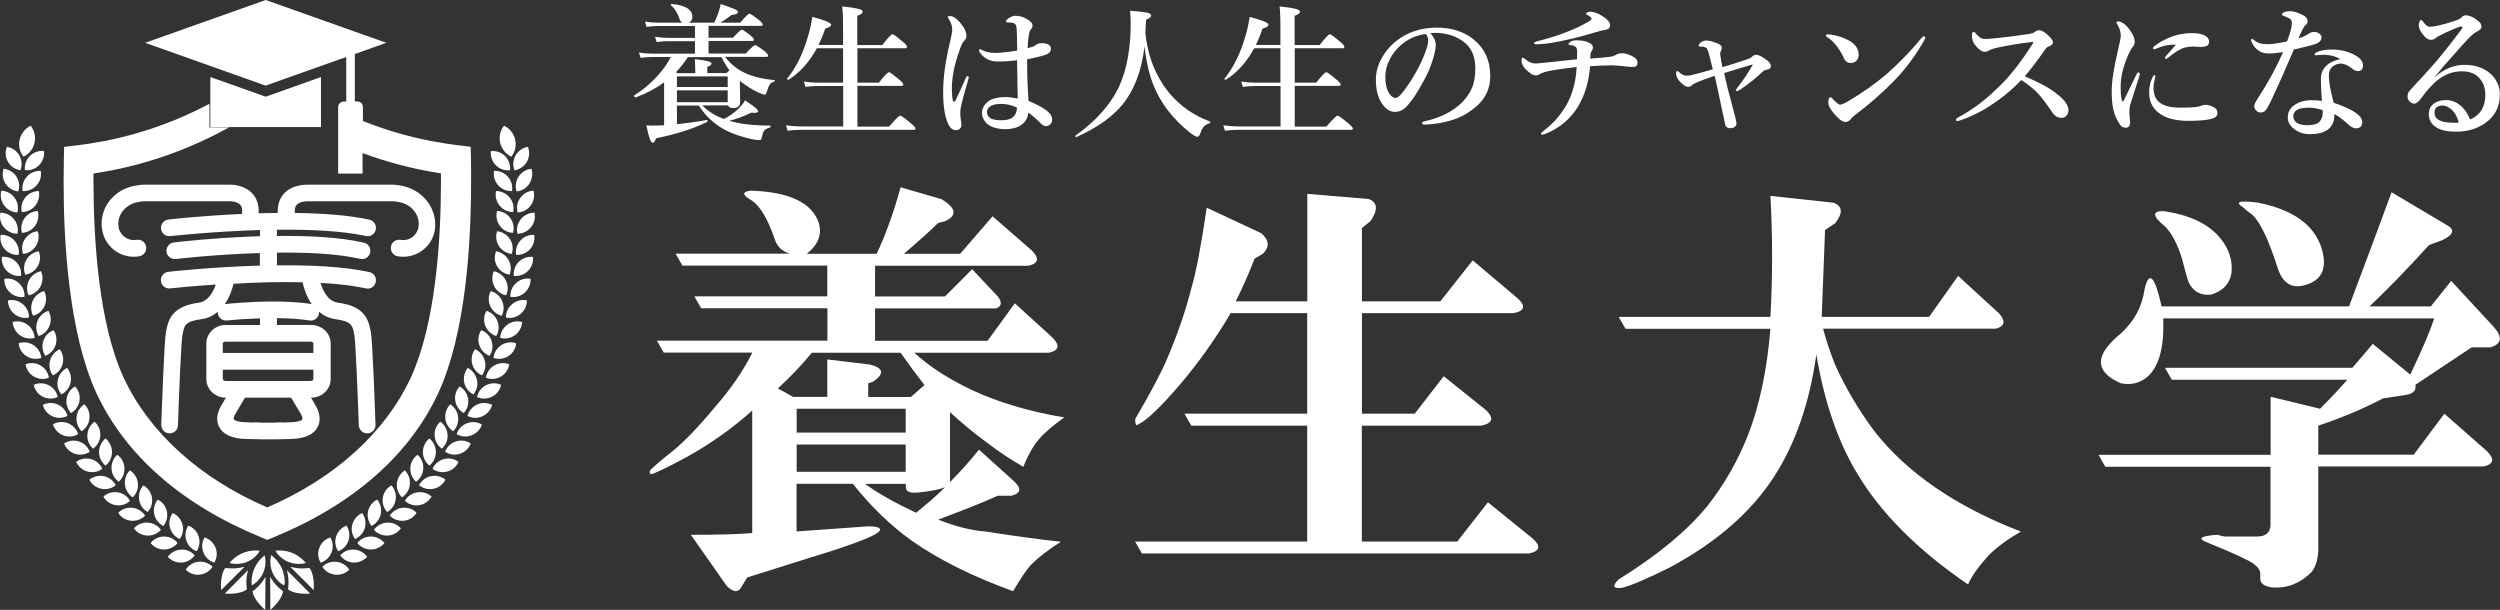 <!-- Generator: Adobe Illustrator 25.0.1, SVG Export Plug-In  -->
<svg version="1.1" xmlns="http://www.w3.org/2000/svg" xmlns:xlink="http://www.w3.org/1999/xlink" x="0px" y="0px"
	 width="200.87px" height="49px" viewBox="0 0 200.87 49" style="overflow:visible;enable-background:new 0 0 200.87 49;"
	 xml:space="preserve">
<rect x="0" y="0" width="200.87" height="49" fill="#333333" stroke="none"/>
<style type="text/css">
	.st0{fill:#FFFFFF;}
</style>
<defs>
</defs>
<g>
	<path class="st0" d="M58.59,9.71c0.89,0.26,1.99,0.38,3.29,0.38c0.03,0,0.04,0.02,0.04,0.06c0,0.05-0.02,0.08-0.05,0.09
		c-0.22,0.06-0.37,0.14-0.46,0.25c-0.08,0.1-0.14,0.26-0.19,0.49c-0.03,0.13-0.05,0.22-0.08,0.25c-0.02,0.02-0.07,0.03-0.13,0.03
		c-0.11,0-0.31-0.03-0.61-0.08c-0.85-0.19-1.57-0.44-2.14-0.74c-0.85-0.45-1.56-1.1-2.11-1.96h-1.76v1.5
		c0.84-0.09,1.64-0.2,2.4-0.34c0.04-0.01,0.06,0.02,0.06,0.09c0,0.03-0.01,0.05-0.02,0.06c-1.11,0.55-2.48,0.99-4.12,1.32
		c-0.08,0.24-0.16,0.36-0.26,0.36c-0.09,0-0.17-0.11-0.25-0.34c-0.07-0.2-0.16-0.55-0.27-1.06c0.3,0.02,0.48,0.02,0.53,0.02
		c0.27,0,0.58-0.01,0.9-0.03V6.62c-0.66,0.48-1.42,0.89-2.29,1.21c0,0-0.01,0-0.02,0c-0.02,0-0.05-0.02-0.07-0.05
		c-0.02-0.03-0.03-0.06-0.03-0.09c0-0.01,0-0.02,0.01-0.03c0.66-0.41,1.27-0.91,1.82-1.51c0.48-0.52,0.85-1.04,1.12-1.57h-1.49
		c-0.25,0-0.56,0.02-0.94,0.07l-0.13-0.43c0.36,0.06,0.71,0.09,1.03,0.09h3.47V3.31h-2.23c-0.23,0-0.51,0.02-0.85,0.07l-0.13-0.43
		c0.33,0.06,0.65,0.09,0.95,0.09h2.26V2.09h-3.02c-0.23,0-0.52,0.02-0.87,0.07l-0.13-0.43c0.34,0.06,0.67,0.09,0.97,0.09h2.04
		c-0.12-0.07-0.2-0.17-0.23-0.3c-0.15-0.45-0.37-0.82-0.69-1.1C53.9,0.41,53.9,0.4,53.9,0.38c0-0.04,0.03-0.06,0.08-0.06
		c1.1,0.1,1.65,0.45,1.65,1.04c0,0.22-0.1,0.37-0.29,0.46h2.04c0.1-0.17,0.21-0.44,0.35-0.82c0.06-0.19,0.13-0.42,0.18-0.68
		c0.63,0.22,1.01,0.36,1.16,0.43s0.22,0.14,0.22,0.2c0,0.08-0.04,0.14-0.11,0.17C59.13,1.15,59,1.17,58.79,1.2
		c-0.43,0.32-0.73,0.53-0.92,0.62h1.61c0.4-0.48,0.64-0.72,0.74-0.72c0.08,0,0.33,0.17,0.75,0.5c0.21,0.17,0.31,0.29,0.31,0.37
		c0,0.08-0.05,0.11-0.15,0.11h-4.2v0.95h1.96c0.39-0.42,0.62-0.64,0.72-0.64c0.08,0,0.3,0.15,0.68,0.45
		c0.19,0.16,0.29,0.27,0.29,0.34c0,0.08-0.05,0.11-0.15,0.11h-3.5v1.01h2.99c0.42-0.45,0.67-0.68,0.76-0.68
		c0.07,0,0.31,0.16,0.73,0.47c0.21,0.18,0.31,0.3,0.31,0.37c0,0.08-0.05,0.11-0.15,0.11h-3.32c0.46,0.58,1,1.02,1.62,1.3
		c0.61,0.29,1.39,0.48,2.36,0.57c0.02,0,0.03,0.01,0.03,0.03c0,0.05-0.02,0.08-0.07,0.09c-0.15,0.05-0.27,0.12-0.34,0.22
		c-0.06,0.09-0.12,0.23-0.18,0.42c-0.06,0.19-0.11,0.31-0.13,0.35c-0.02,0.04-0.06,0.06-0.1,0.06c-0.07,0-0.22-0.05-0.45-0.15
		c-0.51-0.23-1.02-0.55-1.54-0.96v0.4l0.02,1.31c0,0.31-0.19,0.47-0.56,0.47c-0.23,0-0.37-0.07-0.41-0.21h-2.07
		c0.48,0.5,1.07,0.86,1.75,1.09c0.46-0.25,0.85-0.53,1.17-0.84c0.23-0.23,0.4-0.45,0.51-0.66c0.47,0.32,0.77,0.54,0.89,0.64
		c0.11,0.1,0.16,0.18,0.16,0.24c0,0.08-0.1,0.13-0.29,0.13c-0.07,0-0.16-0.01-0.25-0.02C59.78,9.34,59.18,9.56,58.59,9.71z
		 M55.27,4.59c-0.31,0.47-0.63,0.87-0.96,1.21l0.11,0.08h1.44V5.49c0-0.14-0.01-0.39-0.03-0.73c0.9,0.08,1.34,0.2,1.34,0.34
		c0,0.11-0.11,0.2-0.34,0.27v0.5h1.53c0.16-0.14,0.24-0.22,0.25-0.22c-0.24-0.33-0.45-0.68-0.64-1.06H55.27z M58.47,6.99V6.14h-4.08
		v0.85H58.47z M58.47,7.26h-4.08v0.95h4.08V7.26z"/>
	<path class="st0" d="M68.89,3.88v2.76h1.73c0.44-0.56,0.71-0.84,0.81-0.84c0.08,0,0.34,0.19,0.8,0.58c0.24,0.2,0.35,0.34,0.35,0.41
		c0,0.08-0.05,0.11-0.15,0.11h-3.54v3.27h2.55c0.5-0.59,0.8-0.88,0.89-0.88c0.08,0,0.36,0.2,0.85,0.61
		c0.25,0.21,0.38,0.35,0.38,0.42c0,0.08-0.05,0.11-0.15,0.11h-9.01c-0.31,0-0.68,0.02-1.12,0.07l-0.13-0.43
		c0.44,0.06,0.85,0.09,1.24,0.09h3.36V6.91h-2.04c-0.26,0-0.59,0.02-0.99,0.07l-0.13-0.43c0.37,0.06,0.72,0.09,1.05,0.09h2.1V3.88
		h-2.11c-0.6,1.1-1.35,1.94-2.26,2.52c-0.01,0.01-0.02,0.01-0.03,0.01c-0.07,0-0.1-0.03-0.1-0.08c0-0.01,0-0.02,0.01-0.02
		c0.74-0.9,1.32-2.1,1.73-3.59c0.13-0.46,0.22-0.91,0.29-1.36c1.01,0.26,1.51,0.47,1.51,0.63c0,0.12-0.16,0.22-0.47,0.31
		c-0.17,0.48-0.35,0.92-0.54,1.31h1.97V2.18c0-0.69-0.02-1.24-0.07-1.66c0.71,0.07,1.19,0.15,1.42,0.23
		c0.15,0.05,0.22,0.11,0.22,0.19c0,0.13-0.15,0.23-0.43,0.33v2.35h2.01c0.45-0.58,0.72-0.87,0.82-0.87c0.08,0,0.35,0.2,0.82,0.6
		c0.24,0.19,0.35,0.33,0.35,0.42c0,0.08-0.05,0.11-0.15,0.11H68.89z"/>
	<path class="st0" d="M77.84,6.22c0,0.02-0.02,0.09-0.05,0.21c-0.34,1.13-0.54,1.91-0.61,2.32c-0.02,0.11-0.02,0.22-0.02,0.34v0.17
		c0,0.05,0.01,0.11,0.02,0.19c0.01,0.08,0.01,0.14,0.02,0.17c0.03,0.16,0.05,0.31,0.05,0.44c0,0.11-0.04,0.2-0.13,0.28
		c-0.09,0.08-0.19,0.12-0.32,0.12c-0.26,0-0.47-0.18-0.63-0.53c-0.26-0.6-0.39-1.44-0.39-2.5c0-1.19,0.18-2.53,0.54-4
		c0.13-0.54,0.19-0.89,0.19-1.06c0-0.27-0.09-0.55-0.27-0.82c-0.06-0.1-0.09-0.16-0.09-0.19c0-0.05,0.06-0.07,0.19-0.07
		c0.19,0,0.4,0.11,0.62,0.33c0.46,0.47,0.69,0.89,0.69,1.28c0,0.15-0.06,0.27-0.18,0.38c-0.12,0.1-0.25,0.37-0.39,0.81
		c-0.4,1.11-0.6,2.12-0.6,3.03c0,0.39,0.03,0.71,0.08,0.95c0.02,0.07,0.06,0.1,0.11,0.1c0.04,0,0.07-0.02,0.09-0.07
		c0.3-0.62,0.59-1.23,0.84-1.84c0.05-0.11,0.1-0.16,0.15-0.15C77.81,6.12,77.84,6.16,77.84,6.22z M82.64,8.11
		c0.8,0.32,1.36,0.65,1.68,0.98c0.15,0.16,0.22,0.34,0.22,0.53c0,0.16-0.06,0.29-0.18,0.39c-0.09,0.08-0.19,0.12-0.31,0.12
		c-0.14,0-0.28-0.07-0.42-0.21c-0.43-0.43-0.77-0.72-1.02-0.87c-0.01,0.41-0.2,0.74-0.57,1c-0.33,0.22-0.75,0.33-1.24,0.33
		c-0.5,0-0.92-0.09-1.25-0.27c-0.2-0.11-0.36-0.26-0.48-0.46c-0.11-0.18-0.17-0.37-0.17-0.57c0-0.23,0.07-0.44,0.22-0.65
		c0.11-0.14,0.23-0.26,0.38-0.35c0.32-0.19,0.75-0.28,1.28-0.28c0.28,0,0.61,0.04,0.99,0.12l-0.05-3.08
		c-0.52,0.07-1.05,0.1-1.58,0.1c-0.31,0-0.57-0.06-0.8-0.18c-0.23-0.12-0.43-0.29-0.6-0.53c-0.05-0.08-0.08-0.14-0.08-0.19
		c0-0.06,0.02-0.09,0.07-0.09c0.03,0,0.1,0.03,0.22,0.09c0.26,0.14,0.6,0.21,1.01,0.21c0.42,0,1.01-0.06,1.77-0.19
		c-0.01-1.06-0.03-1.68-0.05-1.85c-0.02-0.23-0.15-0.36-0.37-0.39c-0.07-0.01-0.15-0.01-0.25-0.01l-0.14-0.01
		c-0.06,0-0.09-0.03-0.09-0.09c0-0.08,0.1-0.17,0.29-0.29c0.16-0.1,0.32-0.15,0.48-0.15c0.29,0,0.56,0.07,0.82,0.21
		c0.36,0.19,0.54,0.38,0.54,0.57c0,0.11-0.03,0.2-0.1,0.27c-0.1,0.11-0.16,0.26-0.19,0.45c-0.06,0.4-0.1,0.76-0.1,1.1
		c0.09-0.02,0.23-0.06,0.43-0.12c0.08-0.03,0.16-0.08,0.25-0.15c0.11-0.09,0.27-0.13,0.46-0.13c0.26,0,0.46,0.05,0.59,0.16
		c0.1,0.08,0.14,0.18,0.14,0.29c0,0.21-0.12,0.35-0.35,0.45c-0.31,0.12-0.82,0.25-1.56,0.39C82.52,5.79,82.56,6.91,82.64,8.11z
		 M81.71,8.64c-0.43-0.19-0.83-0.29-1.2-0.29c-0.39,0-0.66,0.04-0.84,0.13C79.43,8.6,79.3,8.78,79.3,9c0,0.22,0.1,0.39,0.3,0.51
		c0.17,0.1,0.46,0.15,0.88,0.15c0.39,0,0.68-0.07,0.88-0.22c0.17-0.14,0.27-0.31,0.31-0.49C81.7,8.85,81.71,8.74,81.71,8.64z"/>
	<path class="st0" d="M91.96,3.72c-0.23,1.96-0.82,3.52-1.77,4.68c-0.82,1-2.05,1.87-3.69,2.61c0,0-0.01,0.01-0.02,0.01
		c-0.05,0-0.08-0.03-0.08-0.1c0-0.02,0.01-0.03,0.02-0.03c1.7-1.21,2.88-2.56,3.55-4.06c0.58-1.32,0.88-2.99,0.88-4.99
		c0-0.29-0.02-0.62-0.05-0.98c0.81,0.07,1.3,0.13,1.46,0.18c0.15,0.04,0.23,0.11,0.23,0.22c0,0.06-0.03,0.11-0.09,0.15
		c-0.05,0.04-0.16,0.1-0.32,0.18c-0.02,0.48-0.04,0.84-0.05,1.08c0.16,1.53,0.61,2.87,1.35,4.02c0.91,1.42,2.18,2.44,3.82,3.07
		c0.03,0.01,0.05,0.04,0.05,0.07c0,0.04-0.02,0.06-0.05,0.07c-0.22,0.06-0.39,0.16-0.5,0.3c-0.1,0.12-0.19,0.3-0.27,0.54
		c-0.06,0.16-0.13,0.25-0.22,0.25c-0.1,0-0.31-0.11-0.61-0.34c-1.37-1.1-2.34-2.36-2.91-3.78C92.33,5.97,92.09,4.93,91.96,3.72z"/>
	<path class="st0" d="M104.03,3.88v2.76h1.73c0.44-0.56,0.71-0.84,0.81-0.84c0.08,0,0.34,0.19,0.8,0.58
		c0.24,0.2,0.35,0.34,0.35,0.41c0,0.08-0.05,0.11-0.15,0.11h-3.54v3.27h2.55c0.5-0.59,0.8-0.88,0.89-0.88c0.08,0,0.36,0.2,0.85,0.61
		c0.25,0.21,0.38,0.35,0.38,0.42c0,0.08-0.05,0.11-0.15,0.11h-9.01c-0.31,0-0.68,0.02-1.12,0.07l-0.13-0.43
		c0.44,0.06,0.85,0.09,1.24,0.09h3.36V6.91h-2.04c-0.26,0-0.59,0.02-0.99,0.07l-0.13-0.43c0.37,0.06,0.72,0.09,1.05,0.09h2.1V3.88
		h-2.11c-0.6,1.1-1.35,1.94-2.26,2.52c-0.01,0.01-0.02,0.01-0.03,0.01c-0.07,0-0.1-0.03-0.1-0.08c0-0.01,0-0.02,0.01-0.02
		c0.74-0.9,1.32-2.1,1.73-3.59c0.13-0.46,0.22-0.91,0.29-1.36c1.01,0.26,1.51,0.47,1.51,0.63c0,0.12-0.16,0.22-0.47,0.31
		c-0.17,0.48-0.35,0.92-0.54,1.31h1.97V2.18c0-0.69-0.02-1.24-0.07-1.66c0.71,0.07,1.19,0.15,1.42,0.23
		c0.15,0.05,0.22,0.11,0.22,0.19c0,0.13-0.15,0.23-0.43,0.33v2.35h2.01c0.45-0.58,0.72-0.87,0.82-0.87c0.08,0,0.35,0.2,0.82,0.6
		c0.24,0.19,0.35,0.33,0.35,0.42c0,0.08-0.05,0.11-0.15,0.11H104.03z"/>
	<path class="st0" d="M114.93,2.66c0.29,0.32,0.43,0.64,0.43,0.96c0,0.3-0.09,0.71-0.26,1.24c-0.18,0.59-0.43,1.15-0.74,1.69
		c-0.48,0.9-0.92,1.55-1.3,1.96c-0.29,0.32-0.62,0.48-0.97,0.48c-0.33,0-0.63-0.15-0.89-0.46c-0.43-0.48-0.65-1.19-0.65-2.13
		c0-0.63,0.17-1.22,0.5-1.78c0.37-0.66,0.9-1.21,1.58-1.64c0.82-0.51,1.76-0.76,2.83-0.76c1.16,0,2.13,0.31,2.91,0.92
		c0.92,0.74,1.37,1.73,1.37,2.97c0,0.97-0.36,1.77-1.08,2.41c-0.52,0.46-1.1,0.81-1.74,1.04c-0.75,0.27-1.55,0.42-2.4,0.45
		c-0.17,0-0.26-0.04-0.26-0.12c0-0.06,0.07-0.11,0.22-0.15c1.26-0.28,2.27-0.79,3.01-1.53c0.4-0.41,0.67-0.84,0.83-1.27
		c0.15-0.4,0.22-0.89,0.22-1.45c0-0.99-0.34-1.73-1.03-2.2c-0.52-0.37-1.14-0.58-1.88-0.64c-0.08,0-0.18-0.01-0.29-0.01
		C115.2,2.64,115.04,2.65,114.93,2.66z M114.54,2.73c-0.79,0.11-1.47,0.43-2.03,0.94c-0.44,0.39-0.77,0.87-1,1.44
		c-0.13,0.33-0.2,0.7-0.2,1.11c0,0.53,0.1,0.95,0.29,1.26c0.17,0.26,0.34,0.39,0.52,0.39c0.19,0,0.46-0.25,0.81-0.75
		c0.69-0.96,1.21-1.92,1.57-2.87c0.16-0.41,0.25-0.74,0.25-1C114.75,3.01,114.68,2.84,114.54,2.73z"/>
	<path class="st0" d="M127.77,4.71c0.83-0.06,1.39-0.12,1.68-0.16c0.12-0.02,0.27-0.07,0.45-0.18c0.11-0.06,0.26-0.09,0.45-0.09
		c0.25,0,0.54,0.09,0.88,0.28c0.23,0.12,0.34,0.28,0.34,0.48c0,0.23-0.12,0.34-0.36,0.34c-0.15,0-0.31-0.01-0.49-0.03
		c-0.5-0.06-0.91-0.1-1.22-0.1c-0.51,0-1.09,0.03-1.74,0.07c-0.1,1.25-0.42,2.32-0.95,3.21c-0.61,1.01-1.47,1.74-2.58,2.2
		c-0.16,0.06-0.25,0.09-0.29,0.09c-0.09,0-0.13-0.03-0.13-0.08c0-0.05,0.1-0.14,0.29-0.29c0.8-0.61,1.42-1.36,1.88-2.24
		c0.41-0.81,0.65-1.75,0.7-2.83c-1.3,0.16-2.15,0.29-2.54,0.4c-0.2,0.06-0.33,0.11-0.4,0.16c-0.1,0.08-0.21,0.12-0.35,0.12
		c-0.22,0-0.5-0.18-0.84-0.53c-0.2-0.21-0.3-0.44-0.3-0.68c0-0.15,0.03-0.22,0.1-0.22c0.03,0,0.11,0.05,0.22,0.14
		c0.27,0.22,0.52,0.33,0.75,0.33c0.2,0,0.42-0.02,0.66-0.05c0.15-0.02,0.39-0.04,0.72-0.07c0.8-0.08,1.47-0.16,2.01-0.22
		c0.01-0.18,0.01-0.39,0.01-0.62c0-0.21-0.06-0.35-0.17-0.41c-0.12-0.06-0.25-0.1-0.39-0.11c-0.1-0.01-0.14-0.04-0.14-0.07
		c0-0.05,0.04-0.11,0.13-0.17c0.13-0.1,0.3-0.14,0.5-0.14c0.46,0,0.82,0.07,1.08,0.22c0.17,0.09,0.26,0.22,0.26,0.37
		c0,0.08-0.03,0.17-0.1,0.27c-0.05,0.07-0.08,0.15-0.09,0.25C127.79,4.37,127.78,4.49,127.77,4.71z M127.76,0.94
		c0.31,0,0.66,0.13,1.06,0.4c0.37,0.24,0.55,0.47,0.55,0.68c0,0.22-0.14,0.35-0.42,0.38c-0.11,0.02-0.22,0.04-0.33,0.07
		c-0.99,0.3-1.84,0.53-2.55,0.69c-1.06,0.25-1.93,0.39-2.6,0.4c-0.14,0-0.21-0.03-0.21-0.1c0-0.05,0.07-0.09,0.2-0.13
		c0.95-0.24,1.74-0.49,2.37-0.74c0.64-0.24,1.24-0.52,1.8-0.85c0.16-0.09,0.25-0.17,0.25-0.25c0-0.06-0.11-0.16-0.34-0.29
		c-0.08-0.04-0.11-0.07-0.11-0.1c0-0.03,0.04-0.07,0.12-0.11C127.62,0.96,127.69,0.94,127.76,0.94z"/>
	<path class="st0" d="M138.39,5.39c0.38-0.1,0.8-0.23,1.25-0.38c0.51-0.17,0.78-0.25,0.78-0.26c0.16-0.05,0.28-0.11,0.37-0.21
		c0.1-0.1,0.2-0.14,0.31-0.14c0.18,0,0.45,0.13,0.82,0.4c0.24,0.18,0.37,0.34,0.37,0.5c0,0.16-0.11,0.27-0.34,0.3
		c-0.11,0.02-0.2,0.05-0.27,0.11c-0.58,0.55-1.17,1.03-1.77,1.43c-0.17,0.12-0.29,0.18-0.35,0.18c-0.05,0-0.08-0.02-0.08-0.07
		c0-0.05,0.05-0.14,0.15-0.25c0.41-0.52,0.8-1.1,1.18-1.76c0.01-0.02,0.01-0.03,0.01-0.04c0-0.02-0.01-0.02-0.03-0.02
		c-0.01,0-0.02,0-0.02,0.01c-0.09,0.02-0.83,0.25-2.24,0.68c0.17,0.75,0.26,1.14,0.27,1.18c0.04,0.16,0.11,0.4,0.19,0.71
		c0.17,0.64,0.3,1.13,0.38,1.45c0.1,0.35,0.15,0.59,0.15,0.73c0,0.11-0.06,0.2-0.17,0.27c-0.09,0.06-0.19,0.09-0.31,0.09
		c-0.24,0-0.38-0.09-0.42-0.27L138,7.11c-0.05-0.21-0.13-0.55-0.23-1.02c-0.71,0.24-1.23,0.43-1.56,0.59
		c-0.15,0.08-0.23,0.13-0.26,0.16c-0.08,0.08-0.18,0.13-0.28,0.14c-0.18,0.01-0.39-0.11-0.62-0.35c-0.25-0.25-0.38-0.48-0.38-0.7
		c0-0.15,0.04-0.22,0.11-0.22c0.02,0,0.07,0.03,0.15,0.1c0.19,0.18,0.39,0.27,0.57,0.27c0.16,0,0.3-0.02,0.43-0.05
		c0.48-0.12,1.04-0.27,1.69-0.46c-0.07-0.3-0.18-0.71-0.31-1.24c-0.02-0.09-0.06-0.2-0.12-0.34c-0.04-0.1-0.11-0.17-0.21-0.2
		c-0.09-0.03-0.22-0.05-0.38-0.05c-0.08,0-0.12-0.02-0.12-0.07c0-0.08,0.06-0.17,0.18-0.26c0.12-0.1,0.26-0.15,0.4-0.15
		c0.2-0.01,0.47,0.05,0.82,0.18c0.31,0.11,0.46,0.24,0.46,0.38c0,0.09-0.02,0.17-0.06,0.25c-0.03,0.05-0.05,0.11-0.06,0.18
		c0,0.02-0.01,0.04-0.01,0.06c0,0.04,0.01,0.09,0.02,0.16C138.26,4.68,138.31,4.98,138.39,5.39z"/>
	<path class="st0" d="M146.79,2.97c-0.05-0.03-0.08-0.07-0.08-0.12c0-0.06,0.04-0.09,0.11-0.09c0.07,0,0.15,0,0.22,0.01
		c0.55,0.07,1.05,0.23,1.49,0.47c0.54,0.29,0.81,0.68,0.81,1.17c0,0.21-0.07,0.38-0.21,0.5c-0.12,0.1-0.26,0.15-0.43,0.15
		c-0.26,0-0.45-0.14-0.57-0.43c-0.11-0.27-0.28-0.55-0.49-0.84C147.36,3.41,147.07,3.13,146.79,2.97z M147.83,8.41
		c0.13,0,0.32-0.08,0.59-0.23c1.21-0.71,2.3-1.48,3.25-2.3c1.01-0.91,1.93-1.86,2.75-2.86c0.06-0.07,0.11-0.1,0.15-0.1
		c0.08,0,0.12,0.03,0.12,0.1c0,0.05-0.02,0.12-0.07,0.2c-0.7,1.23-1.51,2.33-2.44,3.28c-0.96,0.98-2,1.89-3.13,2.74
		c-0.12,0.08-0.22,0.18-0.3,0.28c-0.14,0.19-0.3,0.28-0.47,0.28c-0.2,0-0.44-0.15-0.72-0.45c-0.44-0.47-0.66-0.83-0.66-1.09
		c0-0.3,0.06-0.45,0.19-0.45c0.03,0,0.1,0.05,0.18,0.15C147.56,8.26,147.74,8.41,147.83,8.41z"/>
	<path class="st0" d="M162.68,6.13c0.5,0.21,0.97,0.43,1.41,0.66c0.43,0.22,0.8,0.46,1.13,0.72c0.66,0.5,0.98,0.95,0.98,1.33
		c0,0.19-0.06,0.35-0.18,0.47c-0.1,0.11-0.22,0.16-0.36,0.16c-0.31,0-0.55-0.13-0.73-0.4c-0.58-0.85-1.03-1.44-1.36-1.74
		c-0.39-0.36-0.78-0.66-1.17-0.9c-0.81,0.87-1.77,1.63-2.87,2.3c-0.71,0.42-1.38,0.72-2,0.93c-0.11,0.04-0.19,0.06-0.26,0.06
		c-0.08,0-0.11-0.03-0.11-0.1c0-0.06,0.03-0.1,0.08-0.13c0.74-0.4,1.4-0.83,1.99-1.29c0.51-0.41,1.08-0.92,1.69-1.54
		c0.76-0.78,1.55-1.81,2.38-3.11c0.05-0.07,0.07-0.11,0.07-0.14c0-0.03-0.03-0.04-0.08-0.04c-0.02,0-0.04,0-0.07,0.01
		c-0.88,0.1-1.81,0.25-2.8,0.46c-0.25,0.06-0.43,0.12-0.54,0.19c-0.15,0.08-0.29,0.13-0.41,0.13c-0.23,0-0.49-0.18-0.78-0.55
		c-0.16-0.21-0.25-0.46-0.25-0.76c0-0.2,0.05-0.3,0.15-0.3c0.03,0,0.08,0.05,0.16,0.14c0.18,0.19,0.32,0.32,0.42,0.37
		c0.1,0.05,0.23,0.07,0.39,0.07c0.13,0,0.43-0.02,0.89-0.07c0.76-0.08,1.62-0.19,2.58-0.33c0.22-0.03,0.38-0.09,0.47-0.17
		c0.1-0.09,0.21-0.13,0.34-0.13c0.17,0,0.38,0.11,0.62,0.31c0.33,0.29,0.49,0.51,0.49,0.66c0,0.15-0.13,0.27-0.39,0.35
		c-0.07,0.03-0.17,0.12-0.28,0.29C163.65,4.93,163.12,5.64,162.68,6.13z"/>
	<path class="st0" d="M171.91,6.06c-0.45,1.39-0.7,2.17-0.75,2.35c-0.05,0.19-0.07,0.4-0.07,0.65c0,0.03,0.01,0.16,0.03,0.39
		c0.02,0.12,0.03,0.21,0.03,0.28c0.01,0.35-0.1,0.53-0.33,0.53c-0.18,0-0.32-0.05-0.41-0.15c-0.08-0.09-0.2-0.28-0.35-0.57
		c-0.26-0.5-0.39-1.23-0.39-2.19c0-0.8,0.17-1.9,0.5-3.29c0.16-0.66,0.23-1.06,0.23-1.2c0-0.31-0.1-0.62-0.3-0.93
		c-0.03-0.05-0.05-0.09-0.05-0.12c0-0.06,0.06-0.09,0.17-0.09c0.15,0,0.34,0.1,0.56,0.29c0.19,0.18,0.37,0.41,0.54,0.7
		c0.13,0.23,0.2,0.45,0.2,0.65c0,0.17-0.06,0.31-0.17,0.42c-0.09,0.11-0.21,0.32-0.36,0.65c-0.4,0.92-0.6,1.76-0.6,2.51
		c0,0.64,0.04,1.03,0.13,1.18c0.01,0.02,0.03,0.03,0.05,0.03s0.03-0.01,0.05-0.03c0.1-0.19,0.45-0.91,1.05-2.16
		c0.04-0.09,0.1-0.14,0.17-0.14c0.05,0,0.08,0.04,0.08,0.12C171.93,5.97,171.93,6.01,171.91,6.06z M173.18,6.15
		c0,0.01-0.01,0.04-0.02,0.1c-0.02,0.06-0.03,0.11-0.03,0.16c-0.07,0.22-0.1,0.42-0.1,0.62c0,0.28,0.05,0.53,0.14,0.75
		c0.24,0.58,0.91,0.87,2,0.87c0.76,0,1.26-0.03,1.53-0.1c0.24-0.09,0.4-0.13,0.48-0.13c0.2,0,0.43,0.06,0.68,0.19
		c0.21,0.1,0.31,0.25,0.31,0.45c0,0.22-0.12,0.37-0.36,0.45c-0.37,0.13-1.02,0.2-1.97,0.2c-1.07,0-1.88-0.22-2.43-0.67
		c-0.48-0.39-0.73-0.92-0.73-1.59c0-0.5,0.1-0.92,0.29-1.28c0.05-0.09,0.09-0.13,0.13-0.13C173.15,6.03,173.18,6.07,173.18,6.15z
		 M174.83,3.59c-0.55-0.02-1.05,0.08-1.49,0.28c-0.12,0.06-0.2,0.09-0.25,0.09c-0.07,0-0.1-0.03-0.1-0.1c0-0.05,0.05-0.11,0.14-0.18
		c0.48-0.35,0.96-0.6,1.46-0.77c0.49-0.16,1-0.25,1.51-0.25c0.52,0,0.9,0.08,1.14,0.25c0.17,0.12,0.26,0.27,0.26,0.43
		c0,0.17-0.07,0.29-0.19,0.35c-0.11,0.05-0.28,0.08-0.52,0.08l-0.55-0.03c-0.27,0-0.5,0.03-0.69,0.08c-0.37,0.1-0.82,0.38-1.37,0.84
		c-0.06,0.05-0.11,0.07-0.15,0.07c-0.05,0-0.08-0.03-0.08-0.08c0-0.04,0.03-0.09,0.08-0.15c0.07-0.08,0.19-0.22,0.37-0.41
		C174.57,3.89,174.72,3.72,174.83,3.59z"/>
	<path class="st0" d="M185.95,2.56c0.18,0.01,0.33,0.07,0.45,0.18c0.09,0.08,0.13,0.16,0.13,0.25c0,0.24-0.16,0.43-0.49,0.55
		c-0.2,0.07-0.78,0.22-1.73,0.44c-0.74,1.73-1.37,3.14-1.89,4.23c-0.19,0.39-0.35,0.64-0.47,0.74c-0.09,0.06-0.19,0.09-0.3,0.09
		c-0.15,0-0.27-0.05-0.36-0.15c-0.11-0.11-0.17-0.23-0.17-0.37c0-0.12,0.13-0.38,0.39-0.77c0.79-1.23,1.43-2.42,1.93-3.56
		c-0.56,0.07-0.92,0.11-1.07,0.11c-0.34,0-0.59-0.05-0.76-0.15c-0.31-0.17-0.54-0.42-0.69-0.75c-0.03-0.07-0.05-0.14-0.05-0.2
		c0-0.05,0.03-0.07,0.08-0.07c0.03,0,0.07,0.02,0.13,0.07c0.18,0.15,0.35,0.24,0.53,0.29c0.17,0.04,0.36,0.06,0.57,0.06
		c0.35,0,0.88-0.07,1.58-0.22c0.26-0.69,0.39-1.18,0.39-1.48c0-0.15-0.05-0.26-0.14-0.33c-0.08-0.06-0.27-0.15-0.57-0.26
		c-0.06-0.02-0.09-0.06-0.09-0.1c0-0.06,0.04-0.11,0.12-0.15c0.15-0.08,0.32-0.11,0.51-0.11c0.18,0,0.4,0.04,0.65,0.13
		c0.21,0.08,0.38,0.16,0.52,0.25c0.17,0.11,0.26,0.26,0.26,0.43c0,0.13-0.05,0.23-0.15,0.3c-0.15,0.11-0.34,0.47-0.58,1.08
		c0.28-0.09,0.54-0.21,0.77-0.35C185.63,2.61,185.79,2.56,185.95,2.56z M188.03,4.75c-0.32-0.2-0.7-0.32-1.16-0.34
		c-0.06,0-0.12-0.01-0.18-0.01c-0.13,0-0.26,0.01-0.38,0.02c-0.12,0.01-0.19,0.02-0.22,0.02c-0.08,0-0.11-0.03-0.11-0.08
		c0-0.06,0.05-0.11,0.14-0.15c0.32-0.16,0.73-0.23,1.22-0.23c0.76,0,1.42,0.17,1.98,0.51c0.36,0.22,0.54,0.47,0.54,0.76
		c0,0.31-0.14,0.46-0.41,0.46c-0.14,0-0.29-0.06-0.45-0.19c-0.34-0.27-0.64-0.41-0.92-0.41c-0.19,0-0.37,0.05-0.53,0.15
		c-0.29,0.16-0.43,0.44-0.43,0.82c0,0.51,0.13,1.24,0.39,2.18c1.53,0.51,2.29,1.03,2.29,1.54c0,0.32-0.15,0.49-0.46,0.51
		c-0.02,0-0.03,0-0.03,0c-0.2,0-0.42-0.11-0.65-0.33c-0.39-0.36-0.76-0.64-1.1-0.82c0.02,0.6-0.18,1.03-0.58,1.29
		c-0.32,0.22-0.78,0.33-1.36,0.33c-0.53,0-0.98-0.15-1.33-0.45c-0.31-0.24-0.47-0.54-0.47-0.89c0-0.41,0.16-0.73,0.49-0.97
		c0.39-0.28,0.86-0.42,1.41-0.42c0.34,0,0.62,0.02,0.84,0.06c-0.05-0.72-0.08-1.31-0.08-1.74C186.48,5.52,187,4.98,188.03,4.75z
		 M186.62,8.85c-0.39-0.13-0.74-0.2-1.06-0.2c-0.48,0-0.82,0.06-1.01,0.19c-0.19,0.13-0.29,0.29-0.29,0.49
		c0,0.23,0.1,0.41,0.29,0.54c0.21,0.13,0.49,0.19,0.84,0.19c0.47,0,0.8-0.09,0.98-0.28c0.17-0.18,0.26-0.44,0.26-0.76
		C186.63,8.95,186.63,8.89,186.62,8.85z"/>
	<path class="st0" d="M195.63,6.17l0.01,0.02c0.74-0.66,1.54-0.98,2.38-0.98c0.84,0,1.53,0.23,2.07,0.7
		c0.24,0.2,0.43,0.46,0.58,0.78c0.13,0.29,0.19,0.59,0.19,0.89c0,0.99-0.39,1.76-1.18,2.31c-0.66,0.46-1.43,0.69-2.32,0.69
		c-0.72,0-1.26-0.12-1.62-0.35c-0.4-0.26-0.59-0.62-0.59-1.08c0-0.35,0.14-0.63,0.41-0.83c0.26-0.19,0.59-0.28,0.97-0.28
		c0.49,0,0.94,0.2,1.33,0.59c0.27,0.29,0.47,0.61,0.6,0.97c0.34-0.14,0.61-0.34,0.81-0.59c0.28-0.35,0.42-0.82,0.42-1.42
		c0-0.57-0.19-1.04-0.57-1.41c-0.31-0.3-0.75-0.45-1.33-0.45c-0.68,0-1.3,0.22-1.89,0.67c-0.43,0.33-0.88,0.82-1.34,1.46
		c-0.22,0.31-0.41,0.47-0.57,0.47c-0.12,0-0.23-0.05-0.34-0.14c-0.14-0.11-0.21-0.25-0.21-0.43c0-0.21,0.07-0.38,0.22-0.53
		c0.96-1.03,1.71-1.85,2.24-2.48c0.57-0.68,1.17-1.45,1.82-2.31c0.09-0.12,0.13-0.2,0.13-0.23c0-0.06-0.03-0.09-0.1-0.09
		c-0.02,0-0.03,0-0.05,0.01c-0.27,0.08-0.68,0.24-1.23,0.5c-0.17,0.08-0.39,0.2-0.66,0.34c-0.16,0.16-0.32,0.23-0.48,0.23
		c-0.19,0-0.36-0.09-0.53-0.28c-0.31-0.35-0.46-0.65-0.46-0.89c0-0.1,0.02-0.2,0.07-0.3c0.04-0.09,0.08-0.13,0.12-0.13
		s0.11,0.07,0.21,0.21c0.17,0.23,0.34,0.34,0.49,0.34c0.39,0,1.05-0.16,2-0.47c0.28-0.09,0.47-0.19,0.57-0.3
		c0.09-0.1,0.19-0.15,0.31-0.15c0.31,0,0.66,0.16,1.05,0.49c0.15,0.12,0.22,0.26,0.22,0.41c0,0.13-0.06,0.23-0.19,0.3
		c-0.23,0.13-0.38,0.23-0.46,0.29c-0.35,0.3-0.88,0.87-1.6,1.71c-0.16,0.18-0.42,0.48-0.8,0.9C196.07,5.66,195.83,5.93,195.63,6.17z
		 M197.55,9.84c-0.11-0.44-0.29-0.78-0.55-1.02c-0.25-0.22-0.5-0.34-0.74-0.34c-0.25,0-0.43,0.07-0.54,0.2
		c-0.08,0.1-0.11,0.23-0.11,0.37c0,0.26,0.11,0.46,0.34,0.59c0.26,0.15,0.62,0.22,1.1,0.22C197.27,9.88,197.43,9.87,197.55,9.84z"/>
</g>
<g>
	<g>
		<path class="st0" d="M21.33,45.15c0-0.18-0.02-0.36-0.07-0.53c-0.64,0.5-1.05,1.28-1.05,2.15c0,0.09,0.01,0.18,0.02,0.27
			c0,0,0,0,0,0C20.89,46.67,21.33,45.96,21.33,45.15z"/>
		<path class="st0" d="M21.79,44.6c-0.05,0.18-0.07,0.36-0.07,0.56c0,0.79,0.43,1.49,1.07,1.86c0.03-0.02,0.05-0.04,0.08-0.06
			c0-0.06,0.01-0.12,0.01-0.18C22.88,45.88,22.45,45.1,21.79,44.6z"/>
		<path class="st0" d="M20.56,44.67c0.13-0.13,0.24-0.27,0.32-0.42c-0.81-0.1-1.64,0.16-2.26,0.78c-0.07,0.07-0.12,0.14-0.18,0.21
			c0,0,0,0,0,0C19.18,45.43,19.99,45.24,20.56,44.67z"/>
		<path class="st0" d="M22.45,44.67c-0.13-0.13-0.24-0.27-0.32-0.42c0.8-0.1,1.64,0.16,2.26,0.78c0.07,0.07,0.12,0.14,0.18,0.21
			c0,0,0,0,0,0C23.83,45.43,23.02,45.24,22.45,44.67z"/>
	</g>
	<g>
		<path class="st0" d="M21.33,46.35L21.31,49c0,0-0.92-0.74-1.02-1.5C20.3,47.51,20.89,47.12,21.33,46.35z"/>
		<path class="st0" d="M21.71,46.35L21.72,49c0,0,0.92-0.74,1.02-1.5C22.74,47.51,22.15,47.12,21.71,46.35z"/>
		<path class="st0" d="M19.65,45.54l-1.88,1.87c0,0-0.13-1.17,0.34-1.78C18.11,45.63,18.8,45.77,19.65,45.54z"/>
		<path class="st0" d="M19.93,45.81l-1.87,1.88c0,0,1.17,0.13,1.78-0.34C19.84,47.36,19.69,46.67,19.93,45.81z"/>
		<path class="st0" d="M23.32,45.54l1.88,1.87c0,0,0.13-1.17-0.34-1.78C24.86,45.63,24.17,45.77,23.32,45.54z"/>
		<path class="st0" d="M23.05,45.81l1.87,1.88c0,0-1.17,0.13-1.78-0.34C23.14,47.36,23.28,46.67,23.05,45.81z"/>
	</g>
	<g>
		<g>
			<path class="st0" d="M1.58,11.21c-0.12,0.5,0.01,1.01,0.31,1.38c0.43-0.21,0.77-0.6,0.88-1.11c0.12-0.5-0.01-1.01-0.31-1.38
				C2.04,10.31,1.7,10.71,1.58,11.21z"/>
			<g>
				<g>
					<path class="st0" d="M3.13,13.28C2.82,13.59,2.4,13.72,2,13.67c-0.04-0.41,0.09-0.83,0.4-1.14c0.31-0.31,0.73-0.44,1.14-0.4
						C3.58,12.54,3.44,12.97,3.13,13.28z"/>
					<path class="st0" d="M0.64,13c0.22,0.38,0.59,0.62,1,0.68c0.15-0.38,0.13-0.82-0.09-1.2c-0.22-0.38-0.59-0.62-1-0.68
						C0.4,12.18,0.42,12.62,0.64,13z"/>
				</g>
				<g>
					<path class="st0" d="M17.32,44.01c0.16,0.41,0.11,0.85-0.1,1.2c-0.39-0.12-0.72-0.42-0.88-0.83c-0.16-0.41-0.11-0.85,0.1-1.2
						C16.83,43.31,17.16,43.6,17.32,44.01z"/>
					<path class="st0" d="M16.05,46.17c0.44-0.05,0.81-0.29,1.03-0.63c-0.29-0.29-0.7-0.45-1.13-0.4c-0.44,0.04-0.81,0.29-1.03,0.63
						C15.2,46.06,15.62,46.22,16.05,46.17z"/>
				</g>
				<g>
					<path class="st0" d="M15.96,43.1c0.14,0.42,0.06,0.85-0.16,1.19c-0.38-0.14-0.7-0.45-0.83-0.87c-0.14-0.42-0.06-0.85,0.16-1.19
						C15.51,42.38,15.83,42.68,15.96,43.1z"/>
					<path class="st0" d="M14.59,45.2c0.44-0.02,0.82-0.25,1.06-0.58c-0.27-0.3-0.67-0.49-1.11-0.46c-0.44,0.02-0.82,0.25-1.06,0.58
						C13.75,45.04,14.15,45.22,14.59,45.2z"/>
				</g>
				<g>
					<path class="st0" d="M14.66,42.13c0.12,0.42,0.02,0.85-0.22,1.18c-0.37-0.16-0.67-0.49-0.78-0.91
						c-0.12-0.42-0.02-0.85,0.22-1.18C14.25,41.38,14.54,41.71,14.66,42.13z"/>
					<path class="st0" d="M13.18,44.15c0.44,0,0.83-0.2,1.09-0.52c-0.25-0.32-0.64-0.52-1.08-0.52c-0.44,0-0.83,0.2-1.09,0.52
						C12.35,43.95,12.74,44.15,13.18,44.15z"/>
				</g>
				<g>
					<path class="st0" d="M13.41,41.09c0.09,0.43-0.03,0.85-0.28,1.17c-0.36-0.18-0.65-0.52-0.74-0.95
						c-0.09-0.43,0.03-0.85,0.28-1.17C13.04,40.32,13.32,40.66,13.41,41.09z"/>
					<path class="st0" d="M11.82,43.03c0.44,0.02,0.84-0.16,1.11-0.46c-0.24-0.33-0.62-0.55-1.06-0.58
						c-0.44-0.03-0.84,0.16-1.11,0.46C11,42.79,11.38,43.01,11.82,43.03z"/>
				</g>
				<g>
					<path class="st0" d="M12.21,39.99c0.07,0.43-0.07,0.85-0.35,1.15c-0.35-0.2-0.62-0.56-0.68-0.99
						c-0.07-0.43,0.07-0.85,0.34-1.15C11.88,39.2,12.14,39.55,12.21,39.99z"/>
					<path class="st0" d="M10.53,41.84c0.44,0.04,0.85-0.12,1.13-0.41c-0.22-0.34-0.59-0.59-1.02-0.63
						c-0.44-0.05-0.85,0.11-1.14,0.4C9.72,41.56,10.09,41.8,10.53,41.84z"/>
				</g>
				<g>
					<path class="st0" d="M11.08,38.82c0.05,0.44-0.12,0.85-0.41,1.14c-0.34-0.22-0.59-0.59-0.63-1.03
						c-0.05-0.44,0.11-0.85,0.4-1.14C10.79,38.02,11.03,38.38,11.08,38.82z"/>
					<path class="st0" d="M9.3,40.59c0.44,0.07,0.85-0.07,1.15-0.35c-0.2-0.35-0.55-0.62-0.99-0.68c-0.43-0.07-0.85,0.07-1.15,0.34
						C8.51,40.26,8.86,40.52,9.3,40.59z"/>
				</g>
				<g>
					<path class="st0" d="M10,37.6c0.02,0.44-0.16,0.84-0.46,1.11c-0.33-0.24-0.56-0.62-0.58-1.06c-0.02-0.44,0.16-0.84,0.46-1.11
						C9.76,36.78,9.98,37.16,10,37.6z"/>
					<path class="st0" d="M8.13,39.27c0.43,0.09,0.86-0.03,1.17-0.28c-0.18-0.36-0.52-0.64-0.95-0.73
						c-0.43-0.09-0.86,0.03-1.17,0.28C7.36,38.9,7.7,39.18,8.13,39.27z"/>
				</g>
				<g>
					<path class="st0" d="M9,36.32c0,0.44-0.2,0.83-0.52,1.09c-0.32-0.26-0.52-0.65-0.52-1.09c0-0.44,0.2-0.83,0.52-1.09
						C8.79,35.49,9,35.88,9,36.32z"/>
					<path class="st0" d="M7.04,37.89c0.43,0.11,0.86,0.02,1.18-0.22C8.06,37.3,7.74,37,7.31,36.89c-0.43-0.12-0.86-0.02-1.19,0.22
						C6.29,37.48,6.62,37.78,7.04,37.89z"/>
				</g>
				<g>
					<path class="st0" d="M8.06,34.99c-0.02,0.44-0.25,0.82-0.58,1.06c-0.3-0.27-0.49-0.67-0.46-1.11c0.02-0.44,0.25-0.82,0.58-1.06
						C7.9,34.16,8.08,34.55,8.06,34.99z"/>
					<path class="st0" d="M6.02,36.46c0.42,0.14,0.85,0.06,1.19-0.16c-0.14-0.38-0.45-0.7-0.87-0.83c-0.42-0.14-0.85-0.06-1.19,0.16
						C5.29,36.01,5.6,36.32,6.02,36.46z"/>
				</g>
				<g>
					<path class="st0" d="M7.19,33.62c-0.04,0.44-0.29,0.8-0.63,1.03c-0.29-0.29-0.45-0.7-0.41-1.14c0.04-0.44,0.29-0.8,0.63-1.03
						C7.07,32.77,7.23,33.18,7.19,33.62z"/>
					<path class="st0" d="M5.08,34.98c0.41,0.16,0.85,0.11,1.2-0.1C6.16,34.49,5.86,34.16,5.45,34c-0.41-0.16-0.85-0.11-1.2,0.1
						C4.38,34.49,4.67,34.82,5.08,34.98z"/>
				</g>
				<g>
					<path class="st0" d="M6.39,32.2c-0.07,0.43-0.33,0.79-0.69,0.99c-0.27-0.3-0.41-0.72-0.35-1.15c0.07-0.44,0.33-0.79,0.68-0.99
						C6.32,31.35,6.46,31.77,6.39,32.2z"/>
					<path class="st0" d="M4.22,33.45c0.4,0.18,0.84,0.15,1.2-0.03c-0.1-0.39-0.38-0.74-0.78-0.92c-0.4-0.18-0.84-0.15-1.2,0.03
						C3.54,32.92,3.81,33.27,4.22,33.45z"/>
				</g>
				<g>
					<path class="st0" d="M5.67,30.74c-0.09,0.43-0.37,0.77-0.74,0.95c-0.26-0.32-0.38-0.74-0.28-1.17
						c0.09-0.43,0.37-0.77,0.74-0.96C5.65,29.89,5.76,30.31,5.67,30.74z"/>
					<path class="st0" d="M3.43,31.87c0.39,0.2,0.83,0.2,1.21,0.03c-0.08-0.4-0.34-0.76-0.73-0.95c-0.39-0.2-0.83-0.2-1.2-0.03
						C2.79,31.31,3.04,31.67,3.43,31.87z"/>
				</g>
				<g>
					<path class="st0" d="M5.03,29.25C4.92,29.67,4.62,30,4.25,30.16C4,29.83,3.91,29.4,4.02,28.98c0.11-0.43,0.41-0.75,0.78-0.92
						C5.05,28.39,5.14,28.82,5.03,29.25z"/>
					<path class="st0" d="M2.73,30.26c0.38,0.22,0.82,0.24,1.2,0.09c-0.06-0.4-0.3-0.77-0.68-0.99c-0.38-0.22-0.82-0.24-1.2-0.09
						C2.12,29.67,2.35,30.04,2.73,30.26z"/>
				</g>
				<g>
					<path class="st0" d="M4.47,27.72c-0.14,0.42-0.45,0.73-0.83,0.87c-0.22-0.34-0.3-0.78-0.16-1.19c0.13-0.42,0.45-0.73,0.83-0.87
						C4.53,26.87,4.6,27.3,4.47,27.72z"/>
					<path class="st0" d="M2.12,28.61c0.37,0.24,0.81,0.28,1.2,0.15c-0.04-0.41-0.26-0.79-0.63-1.03c-0.37-0.24-0.81-0.28-1.19-0.15
						C1.53,27.99,1.75,28.37,2.12,28.61z"/>
				</g>
				<g>
					<path class="st0" d="M3.98,26.17C3.83,26.58,3.5,26.87,3.11,27c-0.21-0.35-0.26-0.79-0.1-1.2c0.16-0.41,0.49-0.7,0.88-0.83
						C4.09,25.32,4.14,25.76,3.98,26.17z"/>
					<path class="st0" d="M1.59,26.93c0.36,0.26,0.79,0.32,1.19,0.22c-0.02-0.41-0.22-0.8-0.57-1.06c-0.35-0.26-0.79-0.33-1.19-0.22
						C1.04,26.28,1.24,26.67,1.59,26.93z"/>
				</g>
				<g>
					<path class="st0" d="M3.58,24.59c-0.18,0.4-0.52,0.68-0.92,0.78c-0.19-0.36-0.21-0.8-0.03-1.2c0.18-0.4,0.52-0.68,0.92-0.78
						C3.73,23.75,3.76,24.19,3.58,24.59z"/>
					<path class="st0" d="M1.16,25.23c0.34,0.28,0.77,0.37,1.17,0.28c0-0.41-0.17-0.81-0.52-1.09c-0.34-0.28-0.77-0.37-1.17-0.28
						C0.64,24.55,0.82,24.95,1.16,25.23z"/>
				</g>
				<g>
					<path class="st0" d="M3.26,23c-0.2,0.39-0.56,0.65-0.96,0.73c-0.17-0.37-0.17-0.81,0.03-1.21c0.2-0.39,0.56-0.65,0.96-0.73
						C3.46,22.16,3.46,22.6,3.26,23z"/>
					<path class="st0" d="M0.81,23.51c0.33,0.29,0.75,0.41,1.16,0.34c0.02-0.41-0.13-0.82-0.46-1.11c-0.32-0.3-0.75-0.41-1.16-0.34
						C0.33,22.8,0.48,23.21,0.81,23.51z"/>
				</g>
				<g>
					<path class="st0" d="M3.03,21.39c-0.22,0.38-0.59,0.62-1,0.68c-0.15-0.38-0.13-0.82,0.09-1.2c0.22-0.38,0.59-0.62,0.99-0.68
						C3.27,20.57,3.25,21.01,3.03,21.39z"/>
					<path class="st0" d="M0.55,21.77c0.31,0.31,0.73,0.44,1.14,0.4c0.05-0.4-0.09-0.82-0.4-1.13c-0.31-0.31-0.73-0.44-1.14-0.4
						C0.11,21.04,0.24,21.46,0.55,21.77z"/>
				</g>
				<g>
					<path class="st0" d="M2.88,19.77c-0.24,0.37-0.62,0.59-1.03,0.63c-0.13-0.39-0.09-0.83,0.15-1.19
						c0.24-0.37,0.62-0.59,1.03-0.63C3.16,18.96,3.12,19.4,2.88,19.77z"/>
					<path class="st0" d="M0.38,20.02c0.3,0.33,0.71,0.48,1.12,0.46c0.07-0.4-0.05-0.83-0.34-1.15c-0.29-0.33-0.71-0.48-1.11-0.46
						C-0.02,19.27,0.09,19.69,0.38,20.02z"/>
				</g>
				<g>
					<path class="st0" d="M2.82,18.14c-0.26,0.36-0.65,0.55-1.06,0.57c-0.11-0.39-0.04-0.83,0.22-1.19
						c0.26-0.36,0.65-0.55,1.06-0.57C3.14,17.35,3.07,17.79,2.82,18.14z"/>
					<path class="st0" d="M0.31,18.26c0.28,0.34,0.68,0.52,1.09,0.52c0.09-0.4,0-0.83-0.28-1.17c-0.27-0.34-0.68-0.52-1.09-0.52
						C-0.05,17.49,0.03,17.92,0.31,18.26z"/>
				</g>
				<g>
					<path class="st0" d="M2.84,16.52c-0.28,0.34-0.68,0.52-1.09,0.52c-0.09-0.4,0-0.83,0.28-1.17c0.28-0.34,0.68-0.52,1.09-0.52
						C3.2,15.74,3.11,16.17,2.84,16.52z"/>
					<path class="st0" d="M0.33,16.5c0.26,0.36,0.65,0.55,1.06,0.57c0.11-0.39,0.04-0.83-0.22-1.18c-0.26-0.36-0.65-0.55-1.06-0.57
						C0,15.71,0.07,16.15,0.33,16.5z"/>
				</g>
				<g>
					<path class="st0" d="M2.94,14.89c-0.29,0.33-0.71,0.48-1.12,0.46c-0.07-0.4,0.04-0.83,0.34-1.16c0.29-0.33,0.71-0.48,1.11-0.46
						C3.35,14.14,3.24,14.56,2.94,14.89z"/>
					<path class="st0" d="M0.44,14.75c0.24,0.37,0.62,0.59,1.03,0.63c0.13-0.39,0.08-0.83-0.15-1.19c-0.24-0.37-0.62-0.59-1.03-0.63
						C0.16,13.94,0.2,14.38,0.44,14.75z"/>
				</g>
			</g>
		</g>
		<g>
			<path class="st0" d="M41.39,11.21c0.12,0.5-0.01,1.01-0.31,1.38c-0.43-0.21-0.77-0.6-0.89-1.11c-0.12-0.5,0.01-1.01,0.31-1.38
				C40.94,10.31,41.27,10.71,41.39,11.21z"/>
			<g>
				<g>
					<path class="st0" d="M39.84,13.28c0.31,0.31,0.73,0.44,1.14,0.4c0.04-0.41-0.09-0.83-0.4-1.14c-0.31-0.31-0.73-0.44-1.14-0.4
						C39.4,12.54,39.53,12.97,39.84,13.28z"/>
					<path class="st0" d="M42.33,13c-0.22,0.38-0.59,0.62-0.99,0.68c-0.15-0.38-0.13-0.82,0.09-1.2c0.22-0.38,0.59-0.62,0.99-0.68
						C42.57,12.18,42.55,12.62,42.33,13z"/>
				</g>
				<g>
					<path class="st0" d="M25.66,44.01c-0.16,0.41-0.11,0.85,0.1,1.2c0.39-0.12,0.72-0.42,0.88-0.83c0.16-0.41,0.11-0.85-0.1-1.2
						C26.14,43.31,25.82,43.6,25.66,44.01z"/>
					<path class="st0" d="M26.92,46.17c-0.44-0.05-0.81-0.29-1.02-0.63c0.29-0.29,0.7-0.45,1.13-0.4c0.44,0.04,0.81,0.29,1.03,0.63
						C27.77,46.06,27.36,46.22,26.92,46.17z"/>
				</g>
				<g>
					<path class="st0" d="M27.01,43.1c-0.14,0.42-0.06,0.85,0.16,1.19c0.38-0.14,0.7-0.45,0.83-0.87c0.14-0.42,0.06-0.85-0.16-1.19
						C27.46,42.38,27.15,42.68,27.01,43.1z"/>
					<path class="st0" d="M28.39,45.2c-0.44-0.02-0.82-0.25-1.06-0.58c0.27-0.3,0.67-0.49,1.11-0.46c0.44,0.02,0.82,0.25,1.06,0.58
						C29.23,45.04,28.82,45.22,28.39,45.2z"/>
				</g>
				<g>
					<path class="st0" d="M28.31,42.13c-0.12,0.42-0.02,0.85,0.22,1.18c0.37-0.16,0.67-0.49,0.79-0.91
						c0.11-0.42,0.02-0.85-0.22-1.18C28.73,41.38,28.43,41.71,28.31,42.13z"/>
					<path class="st0" d="M29.8,44.15c-0.44,0-0.83-0.2-1.09-0.52c0.25-0.32,0.64-0.52,1.09-0.52c0.44,0,0.83,0.2,1.09,0.52
						C30.63,43.95,30.24,44.15,29.8,44.15z"/>
				</g>
				<g>
					<path class="st0" d="M29.57,41.09c-0.09,0.43,0.03,0.85,0.28,1.17c0.36-0.18,0.65-0.52,0.74-0.95
						c0.09-0.43-0.03-0.85-0.28-1.17C29.94,40.32,29.66,40.66,29.57,41.09z"/>
					<path class="st0" d="M31.15,43.03c-0.44,0.02-0.84-0.16-1.11-0.46c0.24-0.33,0.62-0.55,1.06-0.58
						c0.44-0.03,0.84,0.16,1.11,0.46C31.97,42.79,31.59,43.01,31.15,43.03z"/>
				</g>
				<g>
					<path class="st0" d="M30.76,39.99c-0.07,0.43,0.07,0.85,0.35,1.15c0.35-0.2,0.62-0.56,0.68-0.99c0.07-0.43-0.07-0.85-0.34-1.15
						C31.09,39.2,30.83,39.55,30.76,39.99z"/>
					<path class="st0" d="M32.45,41.84c-0.44,0.04-0.85-0.12-1.13-0.41c0.22-0.34,0.59-0.59,1.02-0.63c0.44-0.05,0.85,0.11,1.13,0.4
						C33.25,41.56,32.88,41.8,32.45,41.84z"/>
				</g>
				<g>
					<path class="st0" d="M31.89,38.82c-0.05,0.44,0.12,0.85,0.41,1.14c0.34-0.22,0.59-0.59,0.63-1.03c0.05-0.44-0.12-0.85-0.4-1.14
						C32.19,38.02,31.94,38.38,31.89,38.82z"/>
					<path class="st0" d="M33.68,40.59c-0.43,0.07-0.85-0.07-1.15-0.35c0.2-0.35,0.56-0.62,0.99-0.68c0.44-0.07,0.85,0.07,1.16,0.34
						C34.47,40.26,34.11,40.52,33.68,40.59z"/>
				</g>
				<g>
					<path class="st0" d="M32.97,37.6c-0.02,0.44,0.16,0.84,0.46,1.11c0.33-0.24,0.56-0.62,0.58-1.06c0.03-0.44-0.16-0.84-0.46-1.11
						C33.22,36.78,32.99,37.16,32.97,37.6z"/>
					<path class="st0" d="M34.84,39.27c-0.43,0.09-0.86-0.03-1.17-0.28c0.18-0.36,0.52-0.64,0.95-0.73
						c0.43-0.09,0.86,0.03,1.17,0.28C35.61,38.9,35.27,39.18,34.84,39.27z"/>
				</g>
				<g>
					<path class="st0" d="M33.98,36.32c0,0.44,0.2,0.83,0.52,1.09c0.32-0.26,0.52-0.65,0.52-1.09c0-0.44-0.2-0.83-0.52-1.09
						C34.18,35.49,33.98,35.88,33.98,36.32z"/>
					<path class="st0" d="M35.93,37.89c-0.43,0.11-0.86,0.02-1.18-0.22c0.16-0.37,0.49-0.67,0.91-0.78
						c0.43-0.12,0.86-0.02,1.18,0.22C36.68,37.48,36.36,37.78,35.93,37.89z"/>
				</g>
				<g>
					<path class="st0" d="M34.92,34.99c0.02,0.44,0.25,0.82,0.58,1.06c0.3-0.27,0.49-0.67,0.46-1.11c-0.02-0.44-0.25-0.82-0.58-1.06
						C35.08,34.16,34.89,34.55,34.92,34.99z"/>
					<path class="st0" d="M36.95,36.46c-0.42,0.14-0.85,0.06-1.19-0.16c0.14-0.38,0.45-0.7,0.87-0.83c0.42-0.14,0.85-0.06,1.19,0.16
						C37.68,36.01,37.37,36.32,36.95,36.46z"/>
				</g>
				<g>
					<path class="st0" d="M35.78,33.62c0.04,0.44,0.29,0.8,0.63,1.03c0.29-0.29,0.45-0.7,0.4-1.14c-0.04-0.44-0.29-0.8-0.63-1.03
						C35.9,32.77,35.74,33.18,35.78,33.62z"/>
					<path class="st0" d="M37.89,34.98c-0.41,0.16-0.85,0.11-1.2-0.1c0.12-0.39,0.42-0.72,0.83-0.87c0.41-0.16,0.85-0.11,1.2,0.1
						C38.6,34.49,38.3,34.82,37.89,34.98z"/>
				</g>
				<g>
					<path class="st0" d="M36.58,32.2c0.07,0.43,0.33,0.79,0.68,0.99c0.28-0.3,0.42-0.72,0.35-1.15c-0.07-0.44-0.33-0.79-0.68-0.99
						C36.65,31.35,36.51,31.77,36.58,32.2z"/>
					<path class="st0" d="M38.76,33.45c-0.4,0.18-0.84,0.15-1.2-0.03c0.1-0.39,0.38-0.74,0.78-0.92c0.4-0.18,0.84-0.15,1.21,0.03
						C39.43,32.92,39.16,33.27,38.76,33.45z"/>
				</g>
				<g>
					<path class="st0" d="M37.3,30.74c0.09,0.43,0.37,0.77,0.74,0.95c0.26-0.32,0.38-0.74,0.28-1.17c-0.09-0.43-0.37-0.77-0.74-0.96
						C37.33,29.89,37.21,30.31,37.3,30.74z"/>
					<path class="st0" d="M39.54,31.87c-0.39,0.2-0.83,0.2-1.21,0.03c0.08-0.4,0.34-0.76,0.73-0.95c0.39-0.2,0.83-0.2,1.2-0.03
						C40.19,31.31,39.93,31.67,39.54,31.87z"/>
				</g>
				<g>
					<path class="st0" d="M37.94,29.25c0.11,0.42,0.41,0.75,0.79,0.91c0.24-0.33,0.34-0.76,0.22-1.18
						c-0.11-0.43-0.41-0.75-0.78-0.92C37.93,28.39,37.83,28.82,37.94,29.25z"/>
					<path class="st0" d="M40.24,30.26c-0.38,0.22-0.82,0.24-1.2,0.09c0.06-0.4,0.3-0.77,0.68-0.99c0.38-0.22,0.82-0.24,1.2-0.09
						C40.86,29.67,40.62,30.04,40.24,30.26z"/>
				</g>
				<g>
					<path class="st0" d="M38.51,27.72c0.13,0.42,0.45,0.73,0.83,0.87c0.22-0.34,0.3-0.78,0.16-1.19c-0.13-0.42-0.45-0.73-0.83-0.87
						C38.44,26.87,38.37,27.3,38.51,27.72z"/>
					<path class="st0" d="M40.85,28.61c-0.37,0.24-0.81,0.28-1.2,0.15c0.04-0.41,0.26-0.79,0.63-1.03c0.37-0.24,0.81-0.28,1.19-0.15
						C41.44,27.99,41.22,28.37,40.85,28.61z"/>
				</g>
				<g>
					<path class="st0" d="M38.99,26.17c0.16,0.41,0.49,0.7,0.88,0.83c0.21-0.35,0.26-0.79,0.1-1.2c-0.16-0.41-0.49-0.7-0.88-0.83
						C38.88,25.32,38.83,25.76,38.99,26.17z"/>
					<path class="st0" d="M41.38,26.93c-0.36,0.26-0.79,0.32-1.19,0.22c0.02-0.41,0.22-0.8,0.57-1.06c0.35-0.26,0.79-0.33,1.19-0.22
						C41.93,26.28,41.73,26.67,41.38,26.93z"/>
				</g>
				<g>
					<path class="st0" d="M39.39,24.59c0.18,0.4,0.52,0.68,0.92,0.78c0.19-0.36,0.21-0.8,0.03-1.2c-0.18-0.4-0.52-0.68-0.92-0.78
						C39.24,23.75,39.21,24.19,39.39,24.59z"/>
					<path class="st0" d="M41.82,25.23c-0.34,0.28-0.77,0.37-1.17,0.28c0-0.41,0.17-0.81,0.52-1.09c0.34-0.28,0.77-0.37,1.17-0.28
						C42.33,24.55,42.16,24.95,41.82,25.23z"/>
				</g>
				<g>
					<path class="st0" d="M39.71,23c0.2,0.39,0.56,0.65,0.96,0.73c0.17-0.37,0.17-0.81-0.03-1.21c-0.2-0.39-0.56-0.65-0.96-0.73
						C39.51,22.16,39.51,22.6,39.71,23z"/>
					<path class="st0" d="M42.17,23.51c-0.33,0.29-0.75,0.41-1.16,0.34c-0.02-0.41,0.13-0.82,0.46-1.11
						c0.33-0.3,0.75-0.41,1.16-0.34C42.65,22.8,42.49,23.21,42.17,23.51z"/>
				</g>
				<g>
					<path class="st0" d="M39.94,21.39c0.22,0.38,0.59,0.62,1,0.68c0.15-0.38,0.13-0.82-0.09-1.2c-0.22-0.38-0.59-0.62-0.99-0.68
						C39.7,20.57,39.72,21.01,39.94,21.39z"/>
					<path class="st0" d="M42.42,21.77c-0.31,0.31-0.73,0.44-1.14,0.4c-0.04-0.4,0.09-0.82,0.4-1.13c0.31-0.31,0.73-0.44,1.14-0.4
						C42.87,21.04,42.73,21.46,42.42,21.77z"/>
				</g>
				<g>
					<path class="st0" d="M40.09,19.77c0.24,0.37,0.62,0.59,1.03,0.63c0.13-0.39,0.09-0.83-0.15-1.19
						c-0.24-0.37-0.62-0.59-1.03-0.63C39.81,18.96,39.85,19.4,40.09,19.77z"/>
					<path class="st0" d="M42.59,20.02c-0.3,0.33-0.71,0.48-1.12,0.46c-0.07-0.4,0.05-0.83,0.34-1.15c0.29-0.33,0.71-0.48,1.11-0.46
						C42.99,19.27,42.88,19.69,42.59,20.02z"/>
				</g>
				<g>
					<path class="st0" d="M40.16,18.14c0.26,0.36,0.65,0.55,1.06,0.57c0.11-0.39,0.04-0.83-0.22-1.19
						c-0.26-0.36-0.65-0.55-1.06-0.57C39.83,17.35,39.9,17.79,40.16,18.14z"/>
					<path class="st0" d="M42.66,18.26c-0.28,0.34-0.68,0.52-1.09,0.52c-0.09-0.4,0-0.83,0.28-1.17c0.27-0.34,0.68-0.52,1.09-0.52
						C43.03,17.49,42.94,17.92,42.66,18.26z"/>
				</g>
				<g>
					<path class="st0" d="M40.14,16.52c0.28,0.34,0.68,0.52,1.09,0.52c0.09-0.4,0-0.83-0.28-1.17c-0.28-0.34-0.68-0.52-1.09-0.52
						C39.77,15.74,39.86,16.17,40.14,16.52z"/>
					<path class="st0" d="M42.65,16.5c-0.26,0.36-0.65,0.55-1.06,0.57c-0.11-0.39-0.04-0.83,0.22-1.18
						c0.26-0.36,0.65-0.55,1.06-0.57C42.97,15.71,42.9,16.15,42.65,16.5z"/>
				</g>
				<g>
					<path class="st0" d="M40.03,14.89c0.29,0.33,0.71,0.48,1.11,0.46c0.06-0.4-0.04-0.83-0.34-1.16c-0.29-0.33-0.71-0.48-1.11-0.46
						C39.63,14.14,39.74,14.56,40.03,14.89z"/>
					<path class="st0" d="M42.54,14.75c-0.24,0.37-0.62,0.59-1.03,0.63c-0.13-0.39-0.08-0.83,0.16-1.19
						c0.24-0.37,0.62-0.59,1.03-0.63C42.82,13.94,42.77,14.38,42.54,14.75z"/>
				</g>
			</g>
		</g>
	</g>
	<path class="st0" d="M32.44,14.96c-0.32-0.08-0.74-0.12-0.78-0.12c-0.02,0-0.04,0-0.06,0l-6.92,0c-0.12,0-1.25-0.02-1.92,0.78
		c-0.24,0.29-0.48,0.77-0.44,1.49c-0.25,0-0.49,0.01-0.74,0.01c-0.01,0-0.02,0-0.03,0c-0.02,0-0.03,0-0.05,0
		c-0.24,0.01-0.48,0.01-0.72,0.02c0.05-0.74-0.2-1.23-0.44-1.52c-0.67-0.8-1.8-0.79-1.9-0.78l-6.94,0c0,0,0,0,0,0
		c-0.02,0-0.04,0-0.06,0c-0.05,0-0.46,0.05-0.78,0.12c-1.68,0.4-2.73,1.92-2.45,3.53c0.22,1.26,1.31,2.14,2.54,2.14
		c0.15,0,0.3-0.01,0.44-0.04c0.37-0.06,0.61-0.41,0.55-0.77c-0.06-0.37-0.41-0.61-0.77-0.55c-0.68,0.12-1.32-0.34-1.44-1.01
		c-0.16-0.9,0.46-1.76,1.44-2c0.18-0.04,0.45-0.08,0.57-0.09l2.71,0h4.22c0.15-0.01,0.64,0.05,0.86,0.31
		c0.12,0.15,0.16,0.39,0.11,0.71c-3.17,0.14-5.7,0.42-5.91,0.45c-0.37,0.04-0.63,0.37-0.59,0.74c0.04,0.37,0.37,0.63,0.74,0.59
		c0.06-0.01,3.39-0.37,7.21-0.49v0.5c-3.59,0.11-6.69,0.47-6.92,0.5c-0.37,0.04-0.63,0.38-0.59,0.74c0.04,0.37,0.38,0.63,0.74,0.59
		c0.06-0.01,3.17-0.37,6.76-0.48v1.01c-3.82,0.11-7.12,0.47-7.36,0.5c-0.37,0.04-0.63,0.37-0.59,0.74c0.04,0.37,0.37,0.63,0.74,0.59
		c0.04,0,1.54-0.17,3.67-0.31c-0.21,0.61-0.61,1.35-1.37,1.46c-2.06,0.28-2.42,1.25-2.61,2.23l-0.02,0.1
		c-0.15,0.75-0.34,6.36-0.38,7.48c-0.01,0.37,0.28,0.68,0.65,0.69c0.01,0,0.02,0,0.02,0c0.36,0,0.66-0.29,0.67-0.65
		c0.08-2.54,0.26-6.76,0.36-7.26l0.02-0.1c0.12-0.64,0.19-0.99,1.47-1.16c0.55-0.07,0.99-0.3,1.35-0.6c0,0.04,0,0.07,0,0.11
		c0.04,0.37,0.37,0.63,0.74,0.59c0.02,0,1.17-0.13,2.65-0.17v0.53h-2.76c-0.86,0-1.55,0.67-1.55,1.49v2.86
		c0,0.82,0.7,1.49,1.55,1.49h0.02l-0.35,0.6c-0.11,0.17-0.59,0.98-0.19,1.75c0.31,0.61,1.03,0.94,2.14,0.97
		c0.44,0.01,0.92,0.02,1.37,0.03c0.13,0,0.26,0,0.41,0c0.01,0,0.03,0,0.04,0c0.01,0,0.03,0,0.04,0c0.14,0,0.28,0,0.41,0
		c0.45,0,0.93-0.02,1.37-0.03c1.11-0.03,1.83-0.36,2.14-0.97c0.39-0.77-0.08-1.58-0.19-1.75l-0.35-0.6h0.02
		c0.86,0,1.56-0.67,1.56-1.49V27.6c0-0.82-0.7-1.49-1.56-1.49h-2.76v-0.55c0.89,0.01,1.81,0.06,2.62,0.19
		c0.04,0.01,0.07,0.01,0.1,0.01c0.32,0,0.61-0.24,0.66-0.57c0.01-0.05,0.01-0.09,0.01-0.14c0.35,0.3,0.79,0.53,1.34,0.6
		c1.28,0.17,1.35,0.52,1.47,1.16l0.02,0.1c0.1,0.5,0.27,4.72,0.36,7.26c0.01,0.36,0.31,0.65,0.67,0.65c0.01,0,0.01,0,0.02,0
		c0.37-0.01,0.66-0.32,0.65-0.69c-0.04-1.12-0.23-6.73-0.38-7.48l-0.02-0.1c-0.19-0.98-0.55-1.95-2.61-2.23
		c-0.82-0.11-1.22-0.97-1.41-1.59c1.34,0.07,2.6,0.21,3.65,0.44c0.05,0.01,0.1,0.02,0.14,0.02c0.31,0,0.58-0.21,0.65-0.53
		c0.08-0.36-0.15-0.72-0.51-0.8c-2.05-0.45-4.79-0.57-7.43-0.54v-1.02c2.41-0.03,4.88,0.08,6.69,0.5c0.05,0.01,0.1,0.02,0.15,0.02
		c0.3,0,0.58-0.21,0.65-0.52c0.08-0.36-0.14-0.72-0.5-0.8c-1.93-0.45-4.51-0.57-6.99-0.54v-0.5c2.57-0.03,5.21,0.08,7.15,0.5
		c0.05,0.01,0.1,0.02,0.14,0.02c0.31,0,0.58-0.21,0.65-0.53c0.08-0.36-0.15-0.72-0.51-0.8c-1.68-0.37-3.82-0.51-5.99-0.54
		c-0.03-0.28,0.01-0.49,0.13-0.63c0.21-0.26,0.7-0.31,0.88-0.31l6.91,0c0.12,0.01,0.39,0.05,0.57,0.09c0.98,0.24,1.6,1.1,1.44,2
		c-0.12,0.68-0.76,1.13-1.44,1.01c-0.36-0.06-0.71,0.18-0.77,0.55c-0.06,0.36,0.18,0.71,0.55,0.77c0.15,0.03,0.3,0.04,0.44,0.04
		c1.23,0,2.33-0.89,2.54-2.14C35.17,16.89,34.11,15.37,32.44,14.96z M24.16,33.24c0.01,0.01,0.02,0.02,0.02,0.04
		c0.07,0.1,0.15,0.34,0.12,0.41c-0.03,0.06-0.27,0.22-0.99,0.24c-0.23,0.01-0.43,0.01-0.62,0.02c-0.08-0.02-0.17-0.02-0.26-0.01
		c-0.03,0-0.14,0.01-0.45,0.02c-0.15,0-0.28,0-0.4,0c-0.15,0-0.31,0-0.51,0c-0.29-0.01-0.4-0.02-0.42-0.02
		c-0.09-0.02-0.18-0.01-0.26,0.01c-0.19,0-0.4-0.01-0.62-0.02c-0.71-0.02-0.96-0.18-0.99-0.24c-0.03-0.06,0.03-0.28,0.12-0.41
		c0.01-0.01,0.02-0.02,0.02-0.04l0.76-1.29h3.71L24.16,33.24z M24.96,30.61h-6.85c-0.12,0-0.21-0.08-0.21-0.15V29.7h7.28v0.76
		C25.18,30.53,25.09,30.61,24.96,30.61z M25.18,27.6v0.76H17.9V27.6c0-0.07,0.09-0.15,0.21-0.15h6.85
		C25.09,27.45,25.18,27.53,25.18,27.6z M24.31,22.68c0.1,0.45,0.31,1.14,0.73,1.75c0,0,0,0,0,0c-1.09-0.17-2.34-0.22-3.48-0.2
		c0,0-0.01,0-0.01,0c-0.01,0-0.01,0-0.02,0c-1.82,0.02-3.34,0.19-3.44,0.2c-0.01,0-0.02,0.01-0.03,0.01c0.39-0.56,0.6-1.2,0.7-1.64
		C20.46,22.69,22.42,22.64,24.31,22.68z"/>
	<path class="st0" d="M35.49,13.93c0,0.26,0,0.54,0,0.82C35.5,14.47,35.5,14.19,35.49,13.93C35.49,13.93,35.49,13.93,35.49,13.93z"
		/>
	<path class="st0" d="M37.8,11.79l-0.97-0.12c-0.24-0.03-0.47-0.06-0.7-0.1c0.24,0.03,0.47,0.07,0.7,0.1L37.8,11.79z"/>
	<path class="st0" d="M34.74,11.35c0.32,0.06,0.65,0.12,0.97,0.17C35.38,11.47,35.06,11.41,34.74,11.35z"/>
	<path class="st0" d="M29.14,9.7v0.01c1.8,0.72,3.63,1.26,5.52,1.62C32.61,10.94,30.77,10.35,29.14,9.7z"/>
	<path class="st0" d="M8.34,11.35c0.03,0,0.05-0.01,0.07-0.01C8.39,11.34,8.36,11.34,8.34,11.35z"/>
	<path class="st0" d="M34.66,11.33c0.02,0,0.05,0.01,0.07,0.01C34.71,11.34,34.69,11.34,34.66,11.33z"/>
	<path class="st0" d="M13.93,9.7c-1.62,0.66-3.47,1.24-5.52,1.64c1.89-0.36,3.72-0.9,5.52-1.62V9.7z"/>
	<path class="st0" d="M7.58,14.76c0-0.29,0-0.56,0-0.83c0,0,0,0,0,0C7.58,14.2,7.58,14.48,7.58,14.76z"/>
	<path class="st0" d="M35.71,11.52c0.14,0.02,0.28,0.04,0.41,0.06C35.99,11.56,35.85,11.54,35.71,11.52z"/>
	<path class="st0" d="M37.89,12.84c0.01,0.56,0.02,1.18,0.02,1.84C37.91,14.02,37.9,13.41,37.89,12.84l-0.02-1.05l-0.07-0.01
		l0.07,0.01L37.89,12.84z"/>
	<g>
		<path class="st0" d="M37.84,12.84l-0.02-1.05l-0.07-0.01l-0.97-0.11c-0.24-0.03-0.47-0.07-0.7-0.1c-0.14-0.02-0.28-0.04-0.41-0.06
			c-0.33-0.05-0.65-0.11-0.97-0.17c-0.02,0-0.05-0.01-0.07-0.01c-1.87-0.36-3.69-0.89-5.47-1.6V8.6c0-0.25-0.2-0.45-0.45-0.45h-0.2
			V4.34l2.53-0.9L21.35,0l-9.69,3.44L16.9,5.3l4.44,1.58l4.44-1.58l2.04-0.72v3.58h-0.2c-0.25,0-0.45,0.2-0.45,0.45v5.34h1.96V12.3
			c1.86,0.69,3.96,1.27,6.3,1.63c0,0,0,0,0,0c0,0,0,0,0,0c0,0.26,0,0.54,0,0.82c-0.01,4.55-0.42,11.25-2.42,15.58
			c-2.04,4.42-6.13,8.11-11.54,10.44c-5.41-2.33-9.5-6.03-11.54-10.44c-2-4.33-2.4-11.02-2.42-15.56c0-0.29,0-0.56,0-0.83
			c0,0,0,0,0,0c3.82-0.57,7.43-1.8,10.91-3.71h-1.59V8.34c-0.98,0.52-1.97,0.97-2.97,1.38c-1.8,0.72-3.63,1.26-5.52,1.62
			c-0.02,0-0.05,0.01-0.07,0.01c-0.32,0.06-0.65,0.12-0.97,0.17c-0.14,0.02-0.28,0.04-0.41,0.06c-0.23,0.03-0.46,0.07-0.7,0.1
			l-0.96,0.11L5.15,11.8l-0.02,1.05c-0.01,0.54-0.02,1.14-0.02,1.78c0,4.84,0.42,12.13,2.63,16.94c2.3,4.97,6.84,8.96,13.12,11.55
			c0.05,0.02,0.1,0.05,0.16,0.07l0.46,0.19l0,0l0,0l0.46-0.19c0.05-0.02,0.1-0.05,0.16-0.07c6.28-2.59,10.82-6.58,13.12-11.55
			c2.21-4.79,2.63-12.04,2.63-16.89C37.86,14.02,37.85,13.4,37.84,12.84z"/>
		<polygon class="st0" points="25.79,6.19 21.35,7.77 16.9,6.19 16.9,10.21 25.79,10.21 		"/>
	</g>
</g>
<g>
	<path class="st0" d="M60.45,32.98c-1.64,1.46-3.38,2.69-5.2,3.7c-1.01,0.55-1.92,1.01-2.74,1.37c-0.27,0.09-0.37,0-0.27-0.27
		c0.36-0.36,0.96-0.87,1.78-1.51c1-0.82,2.14-2.01,3.42-3.56c1.28-1.46,2.28-2.92,3.01-4.38h-7.12l-0.55-0.96h13.7v-2.6H56.34
		l-0.55-0.96h10.68v-2.47H54.83l-0.55-0.96h9.18c-0.64-0.18-1.05-0.59-1.23-1.23c-0.55-1.55-1.14-2.56-1.78-3.01
		c-0.82-0.46-0.87-0.73-0.14-0.82c3.1,0.09,4.93,0.96,5.48,2.6c0.27,0.91-0.05,1.74-0.96,2.47h5.61c0.73-1.55,1.37-3.33,1.92-5.34
		L75.65,16c1.19,0.73,1.28,1.32,0.27,1.78l-0.55,0.14c-0.55,0.55-1.46,1.37-2.74,2.47h4.52l2.6-3.01l3.15,2.74
		c0.64,0.64,0.55,1.05-0.27,1.23H70.31v2.47h5.61l2.19-2.19l2.06,2.19c0.36,0.46,0.32,0.78-0.14,0.96h-9.72v2.6h9.04l2.19-3.01
		l3.01,2.74c0.64,0.64,0.55,1.05-0.28,1.23H73.46c1.19,1.1,2.74,2.1,4.65,3.01c2.19,1.01,4.66,1.73,7.4,2.19
		c-0.91,0.64-1.6,1.23-2.06,1.78c-0.46,0.55-0.87,1.28-1.23,2.19c-1.1-0.64-2.06-1.28-2.88-1.92c-1.01-0.73-2.01-1.55-3.01-2.47
		v5.61c0.82-0.82,1.6-1.69,2.33-2.6l2.88,2.6c0.55,0.55,0.46,0.91-0.27,1.1h-1.1c-1.01,0.46-2.6,1.1-4.79,1.92
		c1.37,0.55,2.65,0.87,3.83,0.96c2.37,0.37,4.38,0.64,6.03,0.82c-1.01,0.64-1.78,1.23-2.33,1.78c-0.37,0.36-0.87,1.1-1.51,2.19
		c-3.29-1.19-6.03-2.56-8.22-4.11c-1.64-1.19-3.2-2.69-4.66-4.52h-4.52v3.83l5.75-0.41c0.64,0,0.96,0.09,0.96,0.27
		c0,0.37-1.96,1.14-5.89,2.33l-4.79,1.51l-0.41,0.68c-0.27,0.55-0.68,0.55-1.23,0l-2.88-4.11c2.1,0,3.74-0.04,4.93-0.14V32.98z
		 M65.24,28.33c-0.91,1.1-1.83,2.05-2.74,2.88l1.23,0.68h2.74v-3.01l3.42,0.41c1.1,0.27,1.19,0.73,0.28,1.37l-0.41,0.14v1.1h3.42
		l1.1-0.96c-0.64-0.82-1.28-1.69-1.92-2.6H65.24z M64.01,34.76h8.76v-1.92h-8.76V34.76z M64.01,37.91h8.76v-2.19h-8.76V37.91z
		 M69.49,38.87c1,0.73,2.37,1.51,4.11,2.33c0.91-0.73,1.69-1.41,2.33-2.05c-0.46,0.18-1.14,0.32-2.05,0.41
		c-0.73,0.09-1.1-0.04-1.1-0.41v-0.27H69.49z"/>
	<path class="st0" d="M98.87,25.18c-1.19,2.01-2.51,3.88-3.97,5.61c-1.64,1.92-2.79,3.01-3.42,3.29c-0.18,0.18-0.27,0.05-0.27-0.41
		c1.28-2.19,2.15-3.83,2.6-4.93c0.82-1.92,1.46-3.79,1.92-5.61c0.36-1.19,0.77-3.33,1.23-6.44l4.38,2.05
		c0.64,0.55,0.68,1.1,0.14,1.64l-0.68,0.41c-0.46,1.19-0.96,2.33-1.51,3.42h5.75v-8.63l4.93,0.41c0.73,0.27,0.77,0.87,0.14,1.78
		l-0.68,0.55v5.89h6.3l2.6-3.29l3.56,3.01c0.73,0.64,0.64,1.05-0.27,1.23h-12.19v8.08h4.24l2.33-3.01l3.42,2.74
		c0.64,0.64,0.5,1.05-0.41,1.23h-9.59v9.31h7.67l2.46-3.15l3.56,2.88c0.73,0.64,0.64,1.05-0.27,1.23H91.75l-0.55-0.96h13.83v-9.31
		h-9.31l-0.55-0.96h9.86v-8.08H98.87z"/>
	<path class="st0" d="M146.48,26.41c0.27,1.01,0.59,1.96,0.96,2.88c0.82,1.83,1.87,3.61,3.15,5.34c2.65,3.38,6.57,6.07,11.78,8.08
		c-1.1,0.64-1.96,1.28-2.6,1.92c-0.82,0.91-1.37,1.69-1.64,2.33c-4.02-2.74-6.98-5.7-8.9-8.9c-1.55-2.56-2.65-5.75-3.29-9.59
		c-0.55,3.93-1.69,7.21-3.42,9.86c-1.83,2.83-4.61,5.25-8.35,7.26c-1.83,0.91-3.1,1.46-3.84,1.64c-0.73,0.09-0.82-0.14-0.27-0.68
		c3.1-1.92,5.48-3.88,7.12-5.89c1.37-1.73,2.46-3.65,3.29-5.75c0.91-2.37,1.51-5.2,1.78-8.49h-11.64l-0.55-0.96h12.19
		c0.18-3.19,0.18-6.44,0-9.72l5.07,0.55c0.73,0.27,0.77,0.82,0.14,1.64l-0.82,0.55c-0.09,2.37-0.18,4.7-0.27,6.98h8.63l2.33-3.29
		l3.29,3.01c0.55,0.64,0.46,1.05-0.27,1.23H146.48z"/>
	<path class="st0" d="M168.61,36.54h13.83v-4.66l3.97,0.96c0.91-0.91,1.64-1.69,2.19-2.33H174.5l-0.55-0.96h15.06l1.64-1.92
		l3.01,2.47c1-2.1,1.64-3.61,1.92-4.52h-21.77c0.09,2.28-0.32,3.83-1.23,4.66c-0.64,0.55-1.37,0.73-2.19,0.55
		c-1.64-0.73-2.01-1.69-1.1-2.88c0.27-0.36,0.64-0.73,1.1-1.1c1.1-1,1.73-2.19,1.92-3.56c0.36-1.55,0.82-1.1,1.37,1.37h15.06
		c1-2.65,2.14-5.7,3.42-9.17l4.38,2.6c0.73,0.37,0.64,0.78-0.27,1.23l-1.1,0.41c-1.83,2.01-3.42,3.65-4.79,4.93h4.93l1.64-2.05
		l3.42,3.7c0.73,0.82,0.64,1.37-0.27,1.64h-1.51l-4.52,3.01c0.09,0.46-0.18,0.73-0.82,0.82l-1.78,0.27
		c-1.55,0.82-3.29,1.55-5.2,2.19v2.33h7.67l2.46-3.29l3.42,3.01c0.64,0.64,0.55,1.05-0.27,1.23h-13.28v6.57
		c0,0.82-0.18,1.46-0.55,1.92c-0.91,0.91-1.96,1.32-3.15,1.23c-0.64-0.09-0.96-0.32-0.96-0.68v-0.41c0-0.27-0.18-0.55-0.55-0.82
		c-0.37-0.27-1.55-0.82-3.56-1.64c-1.01-0.36-0.78-0.59,0.68-0.68c0.27,0.09,0.5,0.14,0.68,0.14c0.27,0,0.32,0,0.14,0h2.33
		c0.73,0,1.1-0.32,1.1-0.96V37.5h-13.28L168.61,36.54z M177.65,23.67c-0.82,0.09-1.42-0.23-1.78-0.96
		c-0.09-0.18-0.27-0.82-0.55-1.92c-0.37-1.19-0.82-2.05-1.37-2.6c-1.01-0.82-1.05-1.23-0.14-1.23c2.65,0.37,4.38,1.42,5.2,3.15
		c0.27,0.64,0.36,1.28,0.27,1.92C179.11,22.85,178.56,23.4,177.65,23.67z M182.99,21.48c-0.73-2.28-1.42-3.7-2.05-4.25
		c-0.27-0.18-0.5-0.36-0.68-0.55c-0.73-0.46-0.37-0.59,1.1-0.41c1.92,0.37,3.33,1.05,4.25,2.05c0.64,0.73,1,1.55,1.1,2.46
		c0.09,0.91-0.23,1.55-0.96,1.92C184.36,23.35,183.44,22.94,182.99,21.48z"/>
</g>
</svg>

